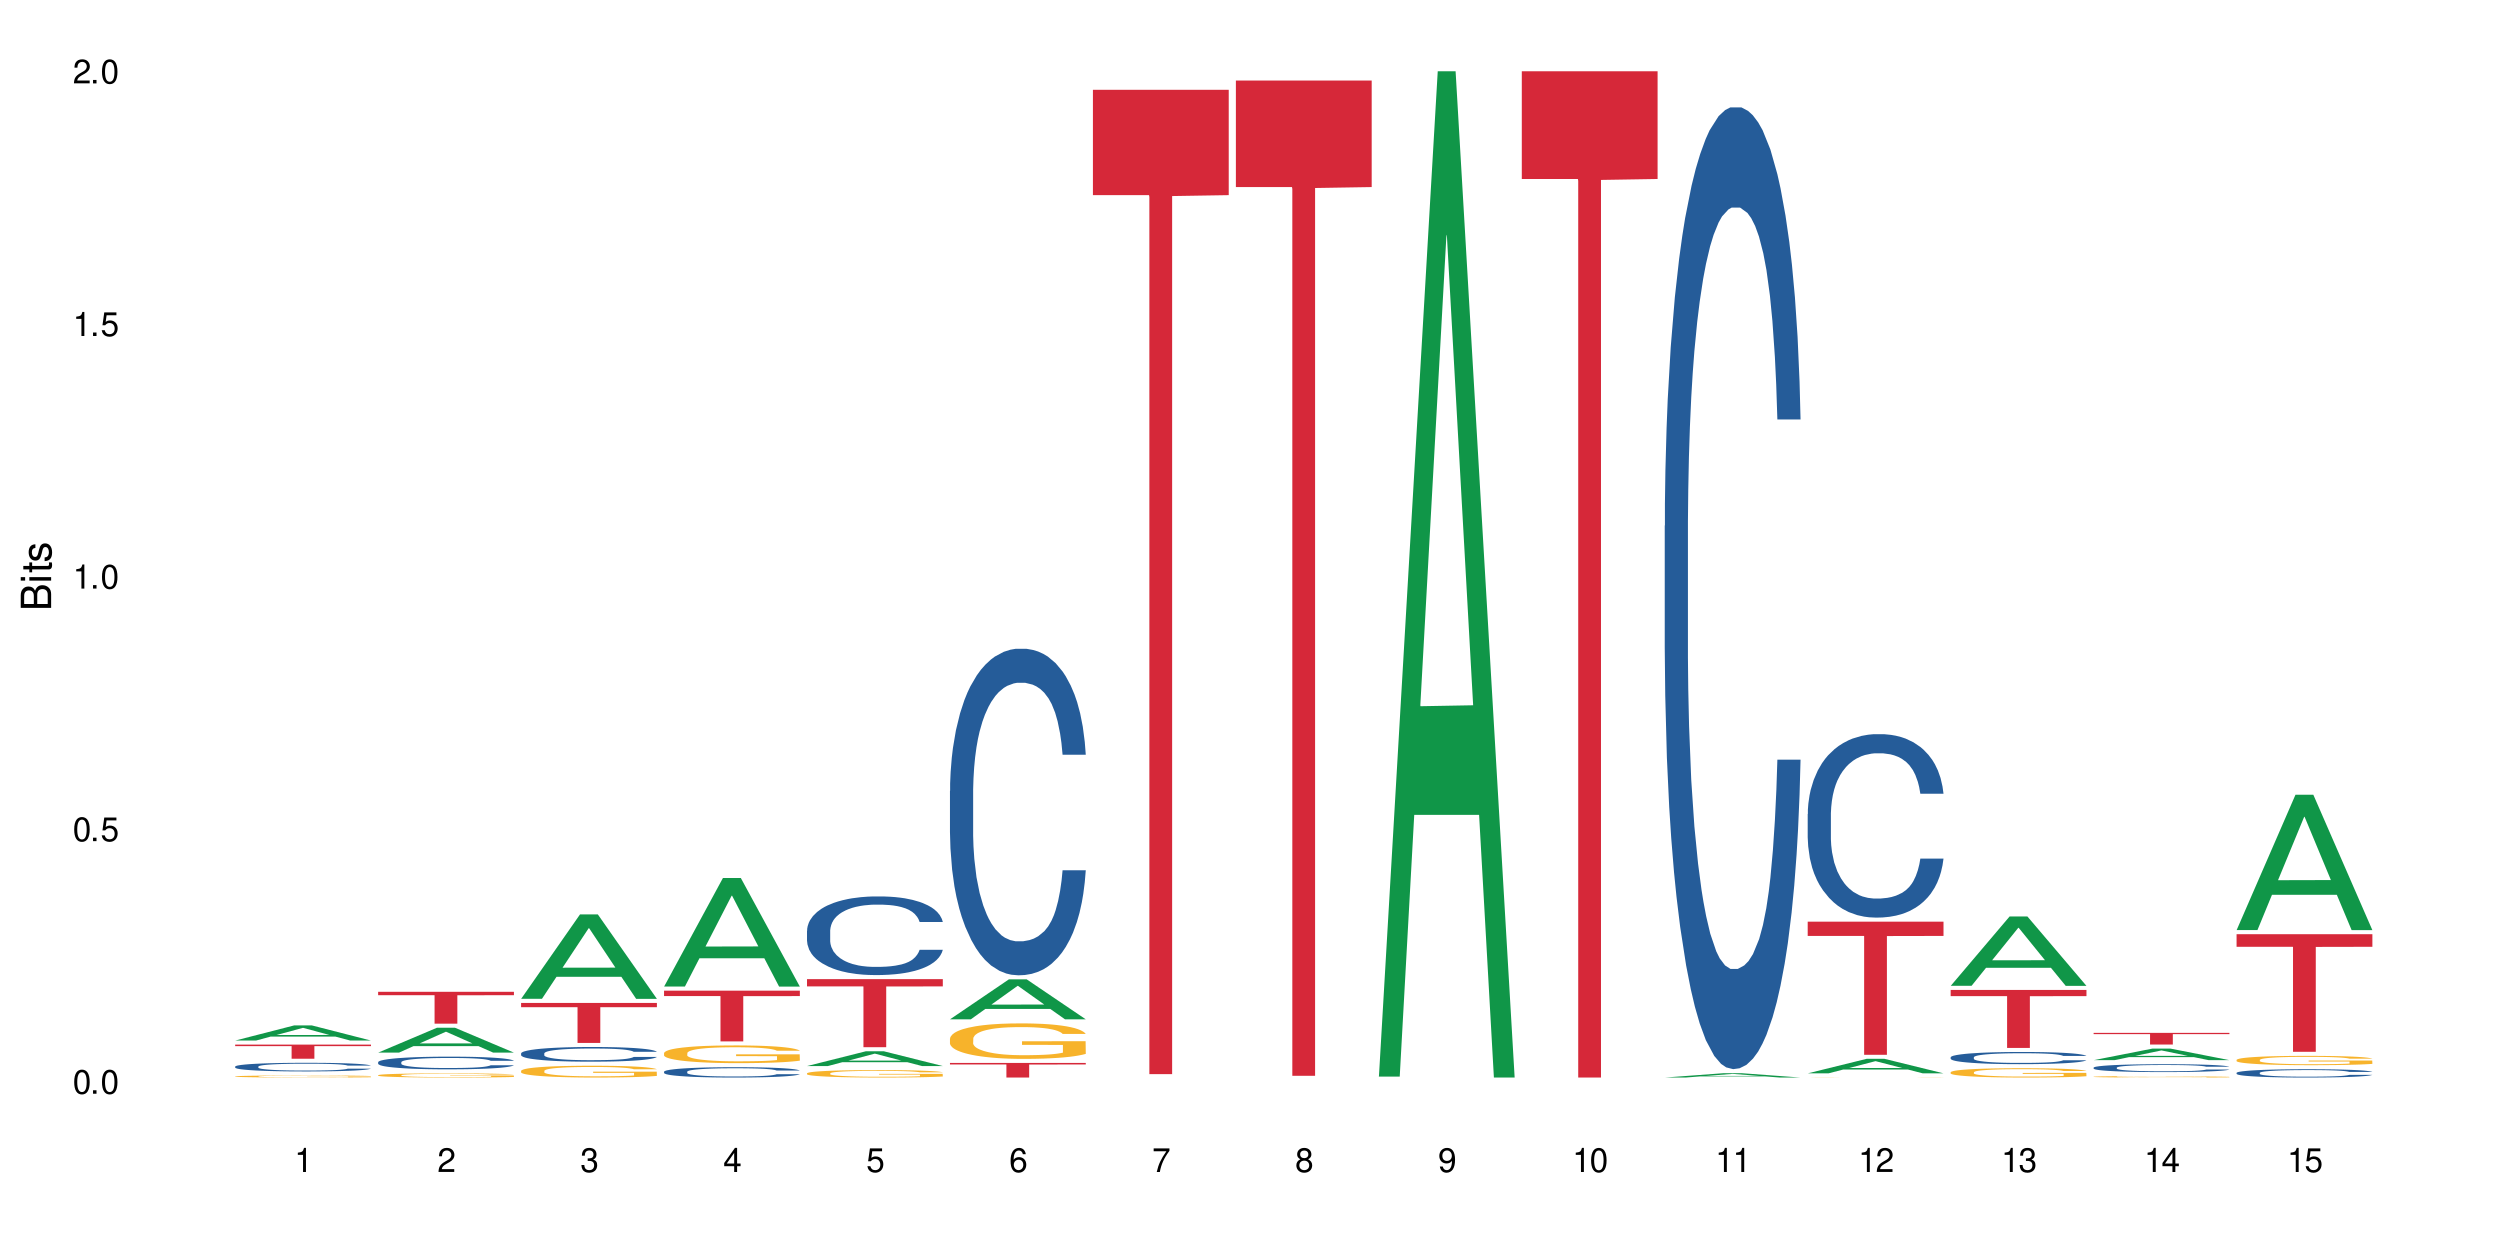 <?xml version="1.0" encoding="UTF-8"?>
<svg xmlns="http://www.w3.org/2000/svg" xmlns:xlink="http://www.w3.org/1999/xlink" width="720" height="360" viewBox="0 0 720 360">
<defs>
<g>
<g id="glyph-0-0">
</g>
<g id="glyph-0-1">
<path d="M 2.641 -6.938 C 2 -6.938 1.422 -6.656 1.078 -6.172 C 0.641 -5.562 0.406 -4.641 0.406 -3.359 C 0.406 -1.016 1.188 0.219 2.641 0.219 C 4.078 0.219 4.859 -1.016 4.859 -3.297 C 4.859 -4.641 4.656 -5.547 4.203 -6.172 C 3.844 -6.656 3.281 -6.938 2.641 -6.938 Z M 2.641 -6.188 C 3.547 -6.188 4 -5.25 4 -3.375 C 4 -1.406 3.562 -0.484 2.625 -0.484 C 1.734 -0.484 1.281 -1.438 1.281 -3.344 C 1.281 -5.25 1.734 -6.188 2.641 -6.188 Z M 2.641 -6.188 "/>
</g>
<g id="glyph-0-2">
<path d="M 1.828 -1 L 0.828 -1 L 0.828 0 L 1.828 0 Z M 1.828 -1 "/>
</g>
<g id="glyph-0-3">
<path d="M 4.562 -6.797 L 1.062 -6.797 L 0.547 -3.094 L 1.328 -3.094 C 1.719 -3.562 2.047 -3.734 2.578 -3.734 C 3.484 -3.734 4.062 -3.109 4.062 -2.094 C 4.062 -1.125 3.484 -0.531 2.578 -0.531 C 1.828 -0.531 1.375 -0.906 1.188 -1.672 L 0.328 -1.672 C 0.453 -1.109 0.547 -0.844 0.75 -0.594 C 1.125 -0.078 1.828 0.219 2.594 0.219 C 3.969 0.219 4.922 -0.781 4.922 -2.219 C 4.922 -3.562 4.031 -4.484 2.719 -4.484 C 2.25 -4.484 1.859 -4.359 1.469 -4.062 L 1.734 -5.969 L 4.562 -5.969 Z M 4.562 -6.797 "/>
</g>
<g id="glyph-0-4">
<path d="M 2.484 -4.938 L 2.484 0 L 3.328 0 L 3.328 -6.938 L 2.766 -6.938 C 2.469 -5.875 2.281 -5.734 0.984 -5.562 L 0.984 -4.938 Z M 2.484 -4.938 "/>
</g>
<g id="glyph-0-5">
<path d="M 4.859 -0.828 L 1.281 -0.828 C 1.359 -1.406 1.672 -1.781 2.5 -2.281 L 3.469 -2.828 C 4.406 -3.344 4.906 -4.062 4.906 -4.906 C 4.906 -5.484 4.672 -6.031 4.266 -6.406 C 3.859 -6.766 3.375 -6.938 2.719 -6.938 C 1.859 -6.938 1.219 -6.625 0.844 -6.031 C 0.609 -5.672 0.5 -5.234 0.484 -4.531 L 1.328 -4.531 C 1.359 -5.016 1.406 -5.281 1.531 -5.516 C 1.75 -5.938 2.188 -6.203 2.703 -6.203 C 3.469 -6.203 4.031 -5.641 4.031 -4.891 C 4.031 -4.344 3.719 -3.859 3.125 -3.516 L 2.234 -3 C 0.812 -2.172 0.406 -1.531 0.328 -0.016 L 4.859 -0.016 Z M 4.859 -0.828 "/>
</g>
<g id="glyph-0-6">
<path d="M 2.125 -3.188 L 2.578 -3.188 C 3.5 -3.188 3.984 -2.766 3.984 -1.922 C 3.984 -1.062 3.469 -0.531 2.594 -0.531 C 1.656 -0.531 1.203 -1 1.156 -2.016 L 0.312 -2.016 C 0.344 -1.453 0.438 -1.094 0.609 -0.781 C 0.953 -0.109 1.625 0.219 2.547 0.219 C 3.953 0.219 4.859 -0.625 4.859 -1.938 C 4.859 -2.828 4.516 -3.297 3.703 -3.594 C 4.344 -3.844 4.656 -4.328 4.656 -5.031 C 4.656 -6.219 3.875 -6.938 2.578 -6.938 C 1.203 -6.938 0.484 -6.172 0.453 -4.703 L 1.297 -4.703 C 1.312 -5.125 1.344 -5.359 1.453 -5.578 C 1.641 -5.969 2.062 -6.203 2.594 -6.203 C 3.344 -6.203 3.797 -5.75 3.797 -5 C 3.797 -4.516 3.609 -4.219 3.25 -4.047 C 3.016 -3.953 2.703 -3.922 2.125 -3.906 Z M 2.125 -3.188 "/>
</g>
<g id="glyph-0-7">
<path d="M 3.141 -1.672 L 3.141 0 L 3.984 0 L 3.984 -1.672 L 4.984 -1.672 L 4.984 -2.438 L 3.984 -2.438 L 3.984 -6.938 L 3.359 -6.938 L 0.266 -2.578 L 0.266 -1.672 Z M 3.141 -2.438 L 1 -2.438 L 3.141 -5.5 Z M 3.141 -2.438 "/>
</g>
<g id="glyph-0-8">
<path d="M 4.781 -5.125 C 4.609 -6.266 3.891 -6.938 2.844 -6.938 C 2.094 -6.938 1.422 -6.578 1.031 -5.953 C 0.594 -5.266 0.406 -4.422 0.406 -3.172 C 0.406 -2 0.578 -1.25 0.984 -0.641 C 1.359 -0.078 1.953 0.219 2.703 0.219 C 3.984 0.219 4.922 -0.75 4.922 -2.094 C 4.922 -3.375 4.062 -4.281 2.844 -4.281 C 2.172 -4.281 1.641 -4.031 1.281 -3.516 C 1.281 -5.234 1.828 -6.188 2.797 -6.188 C 3.391 -6.188 3.797 -5.797 3.938 -5.125 Z M 2.734 -3.531 C 3.547 -3.531 4.062 -2.953 4.062 -2.031 C 4.062 -1.156 3.484 -0.531 2.703 -0.531 C 1.922 -0.531 1.328 -1.188 1.328 -2.078 C 1.328 -2.938 1.906 -3.531 2.734 -3.531 Z M 2.734 -3.531 "/>
</g>
<g id="glyph-0-9">
<path d="M 4.984 -6.797 L 0.438 -6.797 L 0.438 -5.969 L 4.109 -5.969 C 2.5 -3.656 1.828 -2.234 1.328 0 L 2.219 0 C 2.594 -2.172 3.453 -4.047 4.984 -6.094 Z M 4.984 -6.797 "/>
</g>
<g id="glyph-0-10">
<path d="M 3.75 -3.656 C 4.469 -4.094 4.688 -4.438 4.688 -5.078 C 4.688 -6.172 3.844 -6.938 2.641 -6.938 C 1.438 -6.938 0.594 -6.172 0.594 -5.094 C 0.594 -4.438 0.812 -4.094 1.516 -3.656 C 0.734 -3.266 0.359 -2.703 0.359 -1.922 C 0.359 -0.656 1.281 0.219 2.641 0.219 C 3.984 0.219 4.922 -0.656 4.922 -1.922 C 4.922 -2.703 4.531 -3.266 3.75 -3.656 Z M 2.641 -6.188 C 3.359 -6.188 3.812 -5.75 3.812 -5.062 C 3.812 -4.406 3.344 -3.984 2.641 -3.984 C 1.922 -3.984 1.453 -4.406 1.453 -5.078 C 1.453 -5.75 1.922 -6.188 2.641 -6.188 Z M 2.641 -3.266 C 3.484 -3.266 4.062 -2.719 4.062 -1.906 C 4.062 -1.078 3.484 -0.531 2.625 -0.531 C 1.797 -0.531 1.219 -1.094 1.219 -1.906 C 1.219 -2.719 1.781 -3.266 2.641 -3.266 Z M 2.641 -3.266 "/>
</g>
<g id="glyph-0-11">
<path d="M 0.516 -1.578 C 0.672 -0.453 1.406 0.219 2.438 0.219 C 3.188 0.219 3.859 -0.141 4.266 -0.766 C 4.688 -1.453 4.891 -2.297 4.891 -3.547 C 4.891 -4.719 4.703 -5.453 4.312 -6.078 C 3.938 -6.641 3.344 -6.938 2.594 -6.938 C 1.297 -6.938 0.359 -5.969 0.359 -4.625 C 0.359 -3.344 1.234 -2.453 2.453 -2.453 C 3.094 -2.453 3.578 -2.672 4.016 -3.203 C 4 -1.484 3.469 -0.531 2.5 -0.531 C 1.906 -0.531 1.484 -0.906 1.359 -1.578 Z M 2.578 -6.203 C 3.375 -6.203 3.969 -5.531 3.969 -4.641 C 3.969 -3.797 3.391 -3.188 2.547 -3.188 C 1.734 -3.188 1.234 -3.766 1.234 -4.688 C 1.234 -5.562 1.797 -6.203 2.578 -6.203 Z M 2.578 -6.203 "/>
</g>
<g id="glyph-1-0">
</g>
<g id="glyph-1-1">
<path d="M 0 -0.953 L 0 -4.891 C 0 -5.719 -0.234 -6.344 -0.734 -6.797 C -1.188 -7.234 -1.812 -7.469 -2.5 -7.469 C -3.547 -7.469 -4.188 -7 -4.625 -5.875 C -4.984 -6.688 -5.625 -7.094 -6.531 -7.094 C -7.172 -7.094 -7.734 -6.859 -8.141 -6.391 C -8.562 -5.922 -8.75 -5.344 -8.75 -4.5 L -8.75 -0.953 Z M -4.984 -2.062 L -7.766 -2.062 L -7.766 -4.219 C -7.766 -4.844 -7.688 -5.203 -7.453 -5.5 C -7.219 -5.812 -6.859 -5.969 -6.375 -5.969 C -5.891 -5.969 -5.531 -5.812 -5.297 -5.5 C -5.062 -5.203 -4.984 -4.844 -4.984 -4.219 Z M -0.984 -2.062 L -4 -2.062 L -4 -4.781 C -4 -5.766 -3.438 -6.359 -2.484 -6.359 C -1.547 -6.359 -0.984 -5.766 -0.984 -4.781 Z M -0.984 -2.062 "/>
</g>
<g id="glyph-1-2">
<path d="M -6.281 -1.797 L -6.281 -0.797 L 0 -0.797 L 0 -1.797 Z M -8.75 -1.797 L -8.75 -0.797 L -7.484 -0.797 L -7.484 -1.797 Z M -8.75 -1.797 "/>
</g>
<g id="glyph-1-3">
<path d="M -6.281 -3.047 L -6.281 -2.016 L -8.016 -2.016 L -8.016 -1.016 L -6.281 -1.016 L -6.281 -0.172 L -5.469 -0.172 L -5.469 -1.016 L -0.719 -1.016 C -0.078 -1.016 0.281 -1.453 0.281 -2.234 C 0.281 -2.5 0.25 -2.719 0.188 -3.047 L -0.641 -3.047 C -0.609 -2.906 -0.594 -2.766 -0.594 -2.562 C -0.594 -2.141 -0.719 -2.016 -1.156 -2.016 L -5.469 -2.016 L -5.469 -3.047 Z M -6.281 -3.047 "/>
</g>
<g id="glyph-1-4">
<path d="M -4.531 -5.25 C -5.766 -5.25 -6.469 -4.422 -6.469 -2.969 C -6.469 -1.516 -5.719 -0.562 -4.547 -0.562 C -3.562 -0.562 -3.094 -1.062 -2.734 -2.562 L -2.516 -3.484 C -2.344 -4.188 -2.094 -4.469 -1.641 -4.469 C -1.047 -4.469 -0.641 -3.875 -0.641 -3 C -0.641 -2.453 -0.797 -2 -1.062 -1.75 C -1.25 -1.594 -1.422 -1.531 -1.875 -1.469 L -1.875 -0.406 C -0.422 -0.453 0.281 -1.266 0.281 -2.922 C 0.281 -4.5 -0.5 -5.516 -1.719 -5.516 C -2.656 -5.516 -3.172 -4.984 -3.469 -3.734 L -3.703 -2.766 C -3.891 -1.953 -4.156 -1.609 -4.594 -1.609 C -5.188 -1.609 -5.547 -2.125 -5.547 -2.938 C -5.547 -3.75 -5.203 -4.172 -4.531 -4.203 Z M -4.531 -5.25 "/>
</g>
</g>
</defs>
<rect x="-72" y="-36" width="864" height="432" fill="rgb(100%, 100%, 100%)" fill-opacity="1"/>
<path fill-rule="nonzero" fill="rgb(6.275%, 58.824%, 28.235%)" fill-opacity="1" d="M 67.73 299.676 L 67.773 299.672 L 84.695 295.324 L 89.836 295.324 L 106.844 299.68 L 100.867 299.68 L 96.605 298.543 L 77.926 298.543 L 73.75 299.676 L 67.73 299.676 L 79.723 298.074 L 94.895 298.07 L 87.328 296.035 L 87.246 296.031 L 87.16 296.043 L 79.684 298.07 L 79.723 298.074 Z M 67.73 299.676 "/>
<path fill-rule="nonzero" fill="rgb(14.51%, 36.078%, 60%)" fill-opacity="1" d="M 67.73 307.168 L 67.777 307.168 L 67.777 307.113 L 67.922 307.027 L 68.254 306.918 L 68.59 306.844 L 69.449 306.707 L 70.641 306.578 L 71.879 306.477 L 72.785 306.418 L 73.598 306.375 L 75.457 306.289 L 76.652 306.246 L 77.938 306.207 L 79.512 306.168 L 80.656 306.145 L 83.234 306.109 L 85.141 306.094 L 86.621 306.086 L 89.816 306.086 L 91.723 306.098 L 93.105 306.105 L 94.633 306.125 L 95.922 306.145 L 98.164 306.195 L 100.168 306.258 L 101.074 306.297 L 102.504 306.367 L 103.602 306.434 L 104.363 306.492 L 105.223 306.578 L 105.984 306.68 L 106.559 306.797 L 106.844 306.895 L 100.168 306.895 L 99.832 306.805 L 99.449 306.734 L 98.734 306.641 L 98.02 306.574 L 97.02 306.508 L 96.113 306.465 L 94.871 306.422 L 93.773 306.395 L 92.629 306.375 L 91.531 306.359 L 89.434 306.348 L 87 306.348 L 86.094 306.352 L 84.234 306.367 L 83.234 306.387 L 81.801 306.418 L 80.801 306.445 L 79.609 306.492 L 78.797 306.531 L 77.797 306.59 L 77.078 306.641 L 76.27 306.719 L 75.793 306.773 L 75.363 306.836 L 74.98 306.914 L 74.695 306.992 L 74.504 307.078 L 74.41 307.16 L 74.41 307.512 L 74.504 307.594 L 74.742 307.688 L 75.363 307.828 L 76.27 307.949 L 77.32 308.043 L 78.32 308.113 L 78.891 308.145 L 79.656 308.18 L 80.848 308.227 L 82.566 308.27 L 83.566 308.289 L 85.094 308.309 L 86.668 308.316 L 88.766 308.316 L 90.625 308.309 L 91.867 308.297 L 93.156 308.277 L 94.918 308.238 L 96.016 308.203 L 96.969 308.16 L 97.688 308.117 L 98.164 308.078 L 98.879 308.008 L 99.449 307.934 L 99.879 307.852 L 100.168 307.773 L 106.844 307.773 L 106.559 307.867 L 106.129 307.953 L 105.699 308.02 L 105.031 308.102 L 104.27 308.172 L 103.172 308.25 L 102.266 308.305 L 101.074 308.359 L 99.977 308.402 L 98.781 308.441 L 97.02 308.488 L 95.875 308.512 L 94.633 308.531 L 93.156 308.547 L 91.293 308.562 L 89.289 308.574 L 87.43 308.574 L 85.426 308.57 L 83.949 308.562 L 81.992 308.543 L 79.559 308.5 L 77.797 308.457 L 76.414 308.414 L 75.219 308.367 L 73.883 308.309 L 72.168 308.207 L 71.117 308.129 L 70.402 308.066 L 69.59 307.977 L 69.02 307.898 L 68.352 307.77 L 67.875 307.609 L 67.73 307.484 Z M 67.73 307.168 "/>
<path fill-rule="nonzero" fill="rgb(96.863%, 70.196%, 16.863%)" fill-opacity="1" d="M 67.73 309.992 L 67.777 309.992 L 67.777 309.98 L 67.969 309.957 L 68.445 309.926 L 69.066 309.898 L 69.734 309.875 L 70.164 309.863 L 70.879 309.848 L 71.5 309.836 L 73.074 309.812 L 75.078 309.789 L 76.172 309.777 L 77.414 309.77 L 79.18 309.758 L 79.988 309.754 L 82.469 309.746 L 85.285 309.742 L 88.383 309.738 L 89.816 309.738 L 91.77 309.742 L 94.441 309.75 L 95.969 309.754 L 97.16 309.758 L 98.402 309.766 L 99.926 309.777 L 101.359 309.789 L 103.648 309.82 L 104.602 309.836 L 105.414 309.855 L 106.129 309.879 L 106.559 309.898 L 106.844 309.918 L 100.215 309.918 L 99.832 309.898 L 99.402 309.883 L 98.688 309.863 L 97.258 309.84 L 95.922 309.828 L 94.777 309.82 L 93.344 309.812 L 91.961 309.805 L 90.387 309.805 L 89.434 309.801 L 86.906 309.801 L 84.617 309.805 L 83.281 309.809 L 82.328 309.812 L 80.992 309.824 L 80.18 309.828 L 79.703 309.832 L 78.273 309.852 L 77.32 309.863 L 76.793 309.875 L 76.125 309.891 L 75.648 309.906 L 75.125 309.93 L 74.84 309.945 L 74.457 309.98 L 74.41 310.078 L 74.551 310.098 L 74.84 310.121 L 75.219 310.141 L 75.793 310.16 L 76.363 310.176 L 77.367 310.199 L 78.227 310.211 L 78.891 310.223 L 80.18 310.234 L 80.703 310.242 L 81.945 310.25 L 83.234 310.258 L 84.809 310.266 L 86 310.27 L 90.34 310.27 L 93.203 310.266 L 95.016 310.262 L 96.254 310.258 L 97.066 310.254 L 98.066 310.25 L 98.781 310.242 L 99.449 310.238 L 100.262 310.227 L 100.262 310.098 L 88.48 310.098 L 88.48 310.039 L 106.797 310.039 L 106.844 310.25 L 105.844 310.266 L 104.602 310.277 L 103.41 310.289 L 102.168 310.297 L 100.406 310.309 L 98.973 310.316 L 96.781 310.32 L 94.777 310.328 L 92.676 310.332 L 86.668 310.332 L 84.57 310.328 L 82.898 310.324 L 81.371 310.32 L 79.848 310.312 L 77.938 310.301 L 76.699 310.289 L 75.41 310.281 L 74.121 310.266 L 72.977 310.25 L 71.453 310.227 L 70.641 310.211 L 69.879 310.191 L 69.305 310.176 L 68.781 310.156 L 68.398 310.137 L 68.016 310.113 L 67.828 310.094 L 67.73 310.078 Z M 67.73 309.992 "/>
<path fill-rule="nonzero" fill="rgb(83.922%, 15.686%, 22.353%)" fill-opacity="1" d="M 67.73 300.844 L 106.844 300.844 L 106.844 301.281 L 90.543 301.285 L 90.543 304.922 L 83.984 304.922 L 83.984 301.289 L 83.891 301.281 L 67.73 301.281 Z M 67.73 300.844 "/>
<path fill-rule="nonzero" fill="rgb(6.275%, 58.824%, 28.235%)" fill-opacity="1" d="M 108.902 303.148 L 108.945 303.141 L 125.867 295.98 L 131.008 295.98 L 148.016 303.156 L 142.039 303.156 L 137.777 301.281 L 119.098 301.281 L 114.922 303.148 L 108.902 303.148 L 120.895 300.508 L 136.062 300.5 L 128.5 297.152 L 128.418 297.148 L 128.332 297.168 L 120.855 300.5 L 120.895 300.508 Z M 108.902 303.148 "/>
<path fill-rule="nonzero" fill="rgb(14.51%, 36.078%, 60%)" fill-opacity="1" d="M 108.902 305.906 L 108.949 305.902 L 108.949 305.824 L 109.094 305.695 L 109.426 305.535 L 109.762 305.426 L 110.621 305.23 L 111.812 305.039 L 113.051 304.895 L 113.957 304.805 L 114.77 304.738 L 116.629 304.617 L 117.82 304.551 L 119.109 304.496 L 120.684 304.438 L 121.828 304.406 L 124.406 304.352 L 126.312 304.328 L 127.793 304.32 L 130.988 304.32 L 132.895 304.332 L 134.277 304.348 L 135.805 304.375 L 137.094 304.406 L 139.336 304.48 L 141.336 304.574 L 142.242 304.625 L 143.676 304.73 L 144.773 304.828 L 145.535 304.918 L 146.395 305.039 L 147.156 305.191 L 147.73 305.359 L 148.016 305.504 L 141.336 305.504 L 141.004 305.371 L 140.621 305.266 L 139.906 305.129 L 139.191 305.031 L 138.191 304.938 L 137.285 304.871 L 136.043 304.809 L 134.945 304.77 L 133.801 304.738 L 132.703 304.719 L 130.605 304.699 L 128.172 304.699 L 127.266 304.707 L 125.406 304.734 L 124.406 304.758 L 122.973 304.805 L 121.973 304.848 L 120.781 304.914 L 119.969 304.969 L 118.969 305.055 L 118.25 305.133 L 117.441 305.242 L 116.965 305.328 L 116.535 305.422 L 116.152 305.531 L 115.867 305.648 L 115.676 305.77 L 115.582 305.891 L 115.582 306.406 L 115.676 306.527 L 115.914 306.668 L 116.535 306.871 L 117.441 307.047 L 118.488 307.188 L 119.492 307.289 L 120.062 307.336 L 120.828 307.391 L 122.02 307.457 L 123.738 307.523 L 124.738 307.551 L 126.266 307.574 L 127.84 307.59 L 129.938 307.59 L 131.797 307.574 L 133.039 307.559 L 134.324 307.531 L 136.09 307.477 L 137.188 307.422 L 138.141 307.359 L 138.859 307.297 L 139.336 307.242 L 140.051 307.141 L 140.621 307.023 L 141.051 306.91 L 141.336 306.797 L 148.016 306.797 L 147.73 306.93 L 147.301 307.059 L 146.871 307.156 L 146.203 307.273 L 145.441 307.375 L 144.344 307.492 L 143.438 307.57 L 142.242 307.652 L 141.148 307.715 L 139.953 307.773 L 138.191 307.84 L 137.043 307.871 L 135.805 307.902 L 134.324 307.93 L 132.465 307.953 L 130.461 307.965 L 128.602 307.969 L 126.598 307.965 L 125.121 307.949 L 123.164 307.918 L 120.73 307.859 L 118.969 307.797 L 117.582 307.734 L 116.391 307.664 L 115.055 307.574 L 113.34 307.43 L 112.289 307.316 L 111.574 307.223 L 110.762 307.094 L 110.191 306.977 L 109.523 306.789 L 109.047 306.551 L 108.902 306.367 Z M 108.902 305.906 "/>
<path fill-rule="nonzero" fill="rgb(96.863%, 70.196%, 16.863%)" fill-opacity="1" d="M 108.902 309.648 L 108.949 309.645 L 108.949 309.625 L 109.141 309.574 L 109.617 309.508 L 110.238 309.449 L 110.906 309.406 L 111.336 309.383 L 112.051 309.352 L 112.672 309.328 L 114.246 309.277 L 116.25 309.23 L 117.344 309.211 L 118.586 309.195 L 120.352 309.172 L 121.16 309.164 L 123.641 309.148 L 126.457 309.137 L 129.555 309.133 L 130.988 309.133 L 132.941 309.141 L 135.613 309.152 L 137.141 309.16 L 138.332 309.172 L 139.574 309.188 L 141.098 309.211 L 142.531 309.234 L 143.676 309.262 L 144.82 309.293 L 145.773 309.328 L 146.586 309.367 L 147.301 309.414 L 147.73 309.453 L 148.016 309.492 L 141.387 309.492 L 141.004 309.453 L 140.574 309.422 L 139.859 309.387 L 139.145 309.359 L 138.43 309.34 L 137.094 309.312 L 135.949 309.293 L 134.516 309.277 L 133.133 309.27 L 131.559 309.262 L 130.605 309.258 L 128.078 309.258 L 125.789 309.266 L 124.453 309.277 L 123.5 309.285 L 122.164 309.301 L 121.352 309.312 L 120.875 309.324 L 119.445 309.355 L 118.488 309.387 L 117.965 309.41 L 117.297 309.441 L 116.82 309.473 L 116.297 309.516 L 116.008 309.547 L 115.629 309.621 L 115.582 309.82 L 115.723 309.859 L 116.008 309.906 L 116.391 309.945 L 116.965 309.988 L 117.535 310.02 L 118.539 310.062 L 119.395 310.09 L 120.062 310.109 L 121.352 310.137 L 121.875 310.148 L 123.117 310.168 L 124.406 310.184 L 125.98 310.195 L 127.172 310.203 L 129.078 310.207 L 131.512 310.207 L 134.375 310.199 L 136.188 310.191 L 137.426 310.184 L 138.238 310.176 L 139.238 310.164 L 139.953 310.152 L 140.621 310.141 L 141.434 310.121 L 141.434 309.859 L 129.652 309.859 L 129.652 309.738 L 147.969 309.734 L 148.016 310.164 L 147.016 310.195 L 145.773 310.223 L 144.582 310.242 L 143.34 310.262 L 141.578 310.281 L 140.145 310.297 L 137.949 310.312 L 135.949 310.32 L 133.848 310.328 L 131.988 310.332 L 127.84 310.332 L 125.742 310.324 L 124.07 310.316 L 122.543 310.305 L 121.02 310.289 L 119.109 310.266 L 117.871 310.25 L 116.582 310.227 L 115.293 310.199 L 114.148 310.168 L 113.387 310.145 L 112.625 310.117 L 111.812 310.086 L 111.051 310.051 L 110.477 310.016 L 109.953 309.977 L 109.57 309.941 L 109.188 309.891 L 108.996 309.852 L 108.902 309.816 Z M 108.902 309.648 "/>
<path fill-rule="nonzero" fill="rgb(83.922%, 15.686%, 22.353%)" fill-opacity="1" d="M 108.902 285.641 L 148.016 285.641 L 148.016 286.621 L 131.715 286.633 L 131.715 294.82 L 125.156 294.82 L 125.156 286.641 L 125.062 286.621 L 108.902 286.621 Z M 108.902 285.641 "/>
<path fill-rule="nonzero" fill="rgb(6.275%, 58.824%, 28.235%)" fill-opacity="1" d="M 150.074 287.648 L 150.117 287.625 L 167.039 263.355 L 172.18 263.355 L 189.188 287.672 L 183.211 287.672 L 178.949 281.324 L 160.27 281.324 L 156.09 287.648 L 150.074 287.648 L 162.066 278.699 L 177.234 278.676 L 169.672 267.328 L 169.59 267.305 L 169.504 267.375 L 162.027 278.676 L 162.066 278.699 Z M 150.074 287.648 "/>
<path fill-rule="nonzero" fill="rgb(14.51%, 36.078%, 60%)" fill-opacity="1" d="M 150.074 303.379 L 150.121 303.375 L 150.121 303.281 L 150.266 303.133 L 150.598 302.949 L 150.934 302.82 L 151.793 302.594 L 152.984 302.371 L 154.223 302.203 L 155.129 302.102 L 155.941 302.023 L 157.801 301.879 L 158.992 301.809 L 160.281 301.742 L 161.855 301.676 L 163 301.637 L 165.578 301.574 L 167.484 301.547 L 168.965 301.535 L 172.16 301.535 L 174.066 301.551 L 175.449 301.57 L 176.977 301.602 L 178.266 301.637 L 180.508 301.723 L 182.508 301.828 L 183.414 301.891 L 184.848 302.012 L 185.945 302.129 L 186.707 302.227 L 187.566 302.371 L 188.328 302.547 L 188.902 302.742 L 189.188 302.91 L 182.508 302.91 L 182.176 302.754 L 181.793 302.633 L 181.078 302.477 L 180.363 302.363 L 179.359 302.25 L 178.453 302.18 L 177.215 302.105 L 176.117 302.059 L 174.973 302.023 L 173.875 302 L 171.777 301.977 L 169.344 301.977 L 168.438 301.984 L 166.578 302.016 L 165.578 302.043 L 164.145 302.098 L 163.145 302.148 L 161.953 302.223 L 161.141 302.289 L 160.137 302.391 L 159.422 302.48 L 158.613 302.605 L 158.137 302.703 L 157.707 302.812 L 157.324 302.941 L 157.039 303.074 L 156.848 303.219 L 156.754 303.359 L 156.754 303.957 L 156.848 304.098 L 157.086 304.258 L 157.707 304.496 L 158.613 304.699 L 159.66 304.863 L 160.664 304.977 L 161.234 305.031 L 162 305.094 L 163.191 305.172 L 164.91 305.25 L 165.91 305.281 L 167.438 305.312 L 169.012 305.328 L 171.109 305.328 L 172.969 305.312 L 174.211 305.293 L 175.496 305.262 L 177.262 305.195 L 178.359 305.133 L 179.312 305.059 L 180.027 304.984 L 180.508 304.926 L 181.223 304.805 L 181.793 304.672 L 182.223 304.539 L 182.508 304.406 L 189.188 304.406 L 188.902 304.559 L 188.473 304.711 L 188.043 304.824 L 187.375 304.957 L 186.613 305.078 L 185.516 305.215 L 184.609 305.305 L 183.414 305.398 L 182.32 305.473 L 181.125 305.539 L 179.359 305.617 L 178.215 305.656 L 176.977 305.691 L 175.496 305.723 L 173.637 305.746 L 171.633 305.762 L 169.773 305.766 L 167.77 305.758 L 166.293 305.742 L 164.336 305.711 L 161.902 305.641 L 160.137 305.566 L 158.754 305.492 L 157.562 305.414 L 156.227 305.312 L 154.512 305.141 L 153.461 305.008 L 152.746 304.902 L 151.934 304.75 L 151.363 304.613 L 150.695 304.398 L 150.219 304.125 L 150.074 303.91 Z M 150.074 303.379 "/>
<path fill-rule="nonzero" fill="rgb(96.863%, 70.196%, 16.863%)" fill-opacity="1" d="M 150.074 308.387 L 150.121 308.387 L 150.121 308.324 L 150.312 308.184 L 150.789 307.992 L 151.41 307.832 L 152.078 307.707 L 152.508 307.641 L 153.223 307.551 L 153.844 307.48 L 155.418 307.34 L 157.418 307.211 L 158.516 307.156 L 159.758 307.102 L 161.523 307.043 L 162.332 307.02 L 164.812 306.973 L 167.629 306.941 L 170.727 306.93 L 172.16 306.934 L 174.113 306.945 L 176.785 306.98 L 178.312 307.012 L 179.504 307.043 L 180.746 307.082 L 182.27 307.145 L 183.703 307.219 L 184.848 307.293 L 185.992 307.387 L 186.945 307.488 L 187.758 307.598 L 188.473 307.727 L 188.902 307.836 L 189.188 307.945 L 182.559 307.945 L 182.176 307.836 L 181.746 307.75 L 181.031 307.648 L 180.316 307.574 L 179.602 307.516 L 178.266 307.434 L 177.121 307.383 L 175.688 307.34 L 174.305 307.312 L 172.73 307.293 L 171.777 307.289 L 169.25 307.289 L 166.961 307.309 L 165.625 307.336 L 164.672 307.359 L 163.336 307.406 L 162.523 307.445 L 162.047 307.469 L 160.617 307.566 L 159.66 307.652 L 159.137 307.711 L 158.469 307.805 L 157.992 307.887 L 157.469 308.012 L 157.18 308.105 L 156.801 308.316 L 156.754 308.875 L 156.895 308.992 L 157.18 309.121 L 157.562 309.234 L 158.137 309.352 L 158.707 309.441 L 159.711 309.562 L 160.566 309.645 L 161.234 309.695 L 162.523 309.781 L 163.047 309.809 L 164.289 309.863 L 165.578 309.906 L 167.148 309.945 L 168.344 309.961 L 170.25 309.977 L 172.684 309.977 L 175.547 309.961 L 177.359 309.934 L 178.598 309.91 L 179.41 309.887 L 180.41 309.855 L 181.125 309.824 L 181.793 309.789 L 182.605 309.734 L 182.605 308.992 L 170.824 308.992 L 170.824 308.645 L 189.141 308.641 L 189.188 309.855 L 188.188 309.938 L 186.945 310.02 L 185.754 310.082 L 184.512 310.133 L 182.746 310.191 L 181.316 310.23 L 179.121 310.273 L 177.121 310.301 L 175.02 310.32 L 173.16 310.328 L 170.965 310.332 L 169.012 310.328 L 166.91 310.309 L 165.242 310.281 L 163.715 310.25 L 162.191 310.211 L 160.281 310.145 L 159.043 310.094 L 157.754 310.027 L 156.465 309.949 L 155.32 309.867 L 154.559 309.801 L 153.793 309.727 L 152.984 309.633 L 152.219 309.527 L 151.648 309.434 L 151.125 309.324 L 150.742 309.219 L 150.359 309.082 L 150.168 308.969 L 150.074 308.871 Z M 150.074 308.387 "/>
<path fill-rule="nonzero" fill="rgb(83.922%, 15.686%, 22.353%)" fill-opacity="1" d="M 150.074 288.836 L 189.188 288.836 L 189.188 290.07 L 172.887 290.082 L 172.887 300.371 L 166.328 300.371 L 166.328 290.094 L 166.234 290.07 L 150.074 290.07 Z M 150.074 288.836 "/>
<path fill-rule="nonzero" fill="rgb(6.275%, 58.824%, 28.235%)" fill-opacity="1" d="M 191.246 284.117 L 191.289 284.086 L 208.211 252.855 L 213.352 252.855 L 230.359 284.148 L 224.383 284.148 L 220.121 275.98 L 201.441 275.98 L 197.262 284.117 L 191.246 284.117 L 203.238 272.602 L 218.406 272.57 L 210.844 257.969 L 210.762 257.938 L 210.676 258.027 L 203.195 272.57 L 203.238 272.602 Z M 191.246 284.117 "/>
<path fill-rule="nonzero" fill="rgb(14.51%, 36.078%, 60%)" fill-opacity="1" d="M 191.246 308.648 L 191.293 308.645 L 191.293 308.582 L 191.438 308.477 L 191.77 308.348 L 192.105 308.254 L 192.965 308.094 L 194.156 307.941 L 195.395 307.82 L 196.301 307.75 L 197.113 307.695 L 198.973 307.594 L 200.164 307.543 L 201.453 307.496 L 203.027 307.449 L 204.172 307.422 L 206.746 307.379 L 208.656 307.359 L 210.133 307.352 L 213.332 307.352 L 215.238 307.363 L 216.621 307.375 L 218.148 307.398 L 219.438 307.422 L 221.676 307.48 L 223.68 307.559 L 224.586 307.602 L 226.02 307.688 L 227.117 307.77 L 227.879 307.84 L 228.738 307.941 L 229.5 308.062 L 230.074 308.203 L 230.359 308.32 L 223.68 308.32 L 223.348 308.211 L 222.965 308.125 L 222.25 308.012 L 221.535 307.934 L 220.531 307.855 L 219.625 307.805 L 218.387 307.75 L 217.289 307.719 L 216.145 307.695 L 215.047 307.68 L 212.949 307.66 L 210.516 307.66 L 209.609 307.668 L 207.75 307.688 L 206.746 307.707 L 205.316 307.746 L 204.316 307.781 L 203.121 307.836 L 202.312 307.883 L 201.309 307.953 L 200.594 308.016 L 199.785 308.105 L 199.309 308.176 L 198.879 308.25 L 198.496 308.34 L 198.211 308.438 L 198.02 308.535 L 197.922 308.633 L 197.922 309.059 L 198.02 309.156 L 198.258 309.27 L 198.879 309.438 L 199.785 309.582 L 200.832 309.695 L 201.836 309.777 L 202.406 309.816 L 203.172 309.859 L 204.363 309.914 L 206.082 309.969 L 207.082 309.988 L 208.609 310.012 L 210.184 310.023 L 212.281 310.023 L 214.141 310.012 L 215.383 309.996 L 216.668 309.977 L 218.434 309.93 L 219.531 309.887 L 220.484 309.832 L 221.199 309.781 L 221.676 309.738 L 222.395 309.652 L 222.965 309.562 L 223.395 309.465 L 223.68 309.375 L 230.359 309.375 L 230.074 309.48 L 229.645 309.59 L 229.215 309.668 L 228.547 309.762 L 227.781 309.848 L 226.688 309.941 L 225.781 310.004 L 224.586 310.074 L 223.488 310.125 L 222.297 310.172 L 220.531 310.227 L 219.387 310.254 L 218.148 310.277 L 216.668 310.301 L 214.809 310.32 L 212.805 310.328 L 210.945 310.332 L 208.941 310.328 L 207.465 310.316 L 205.508 310.293 L 203.074 310.242 L 201.309 310.191 L 199.926 310.141 L 198.734 310.086 L 197.398 310.012 L 195.684 309.891 L 194.633 309.797 L 193.918 309.723 L 193.105 309.617 L 192.535 309.52 L 191.867 309.367 L 191.391 309.176 L 191.246 309.023 Z M 191.246 308.648 "/>
<path fill-rule="nonzero" fill="rgb(96.863%, 70.196%, 16.863%)" fill-opacity="1" d="M 191.246 303.27 L 191.293 303.266 L 191.293 303.172 L 191.484 302.961 L 191.961 302.672 L 192.582 302.434 L 193.25 302.246 L 193.68 302.148 L 194.395 302.012 L 195.016 301.906 L 196.59 301.699 L 198.59 301.504 L 199.688 301.418 L 200.93 301.34 L 202.695 301.25 L 203.504 301.219 L 205.984 301.145 L 208.801 301.098 L 211.898 301.082 L 213.332 301.086 L 215.285 301.105 L 217.957 301.156 L 219.484 301.203 L 220.676 301.25 L 221.918 301.312 L 223.441 301.402 L 224.875 301.516 L 226.02 301.629 L 227.164 301.77 L 228.117 301.918 L 228.93 302.082 L 229.645 302.277 L 230.074 302.438 L 230.359 302.602 L 223.73 302.602 L 223.348 302.438 L 222.918 302.312 L 222.203 302.16 L 221.488 302.047 L 220.77 301.961 L 219.438 301.836 L 218.293 301.762 L 216.859 301.699 L 215.477 301.656 L 213.902 301.629 L 212.949 301.617 L 210.422 301.617 L 208.133 301.652 L 206.797 301.688 L 205.84 301.727 L 204.508 301.797 L 203.695 301.852 L 203.219 301.891 L 201.789 302.035 L 200.832 302.164 L 200.309 302.254 L 199.641 302.391 L 199.164 302.52 L 198.641 302.703 L 198.352 302.844 L 197.973 303.16 L 197.922 304 L 198.066 304.18 L 198.352 304.367 L 198.734 304.535 L 199.309 304.715 L 199.879 304.848 L 200.883 305.031 L 201.738 305.152 L 202.406 305.23 L 203.695 305.355 L 204.219 305.398 L 205.461 305.484 L 206.746 305.547 L 208.32 305.605 L 209.516 305.633 L 211.422 305.656 L 213.855 305.656 L 216.719 305.629 L 218.531 305.59 L 219.77 305.555 L 220.582 305.52 L 221.582 305.469 L 222.297 305.422 L 222.965 305.371 L 223.777 305.293 L 223.777 304.18 L 211.996 304.172 L 211.996 303.652 L 230.312 303.648 L 230.359 305.469 L 229.355 305.594 L 228.117 305.715 L 226.926 305.809 L 225.684 305.891 L 223.918 305.977 L 222.488 306.035 L 220.293 306.098 L 218.293 306.141 L 216.191 306.168 L 214.332 306.184 L 212.137 306.188 L 210.184 306.18 L 208.082 306.148 L 206.414 306.113 L 204.887 306.066 L 203.359 306.004 L 201.453 305.906 L 200.215 305.828 L 198.926 305.73 L 197.637 305.613 L 196.492 305.488 L 195.73 305.391 L 194.965 305.277 L 194.156 305.137 L 193.391 304.98 L 192.82 304.836 L 192.297 304.672 L 191.914 304.52 L 191.531 304.309 L 191.34 304.141 L 191.246 303.996 Z M 191.246 303.27 "/>
<path fill-rule="nonzero" fill="rgb(83.922%, 15.686%, 22.353%)" fill-opacity="1" d="M 191.246 285.309 L 230.359 285.309 L 230.359 286.875 L 214.059 286.887 L 214.059 299.918 L 207.5 299.918 L 207.5 286.902 L 207.402 286.875 L 191.246 286.875 Z M 191.246 285.309 "/>
<path fill-rule="nonzero" fill="rgb(6.275%, 58.824%, 28.235%)" fill-opacity="1" d="M 232.418 307.02 L 232.461 307.016 L 249.383 302.762 L 254.523 302.762 L 271.531 307.023 L 265.555 307.023 L 261.293 305.91 L 242.613 305.91 L 238.434 307.02 L 232.418 307.02 L 244.41 305.449 L 259.578 305.445 L 252.016 303.461 L 251.934 303.457 L 251.848 303.469 L 244.367 305.445 L 244.41 305.449 Z M 232.418 307.02 "/>
<path fill-rule="nonzero" fill="rgb(14.51%, 36.078%, 60%)" fill-opacity="1" d="M 232.418 268.031 L 232.465 268.012 L 232.465 267.516 L 232.609 266.727 L 232.941 265.734 L 233.277 265.051 L 234.133 263.828 L 235.328 262.648 L 236.566 261.738 L 237.473 261.199 L 238.285 260.785 L 240.145 260.02 L 241.336 259.629 L 242.625 259.277 L 244.199 258.922 L 245.344 258.715 L 247.918 258.387 L 249.828 258.242 L 251.305 258.18 L 254.504 258.18 L 256.41 258.262 L 257.793 258.363 L 259.32 258.531 L 260.609 258.715 L 262.848 259.172 L 264.852 259.75 L 265.758 260.082 L 267.191 260.727 L 268.285 261.344 L 269.051 261.883 L 269.91 262.648 L 270.672 263.582 L 271.246 264.637 L 271.531 265.527 L 264.852 265.527 L 264.52 264.699 L 264.137 264.059 L 263.422 263.207 L 262.707 262.609 L 261.703 262.008 L 260.797 261.613 L 259.559 261.223 L 258.461 260.973 L 257.316 260.785 L 256.219 260.664 L 254.121 260.539 L 251.688 260.539 L 250.781 260.578 L 248.922 260.746 L 247.918 260.891 L 246.488 261.18 L 245.488 261.449 L 244.293 261.863 L 243.484 262.215 L 242.48 262.754 L 241.766 263.23 L 240.957 263.914 L 240.48 264.43 L 240.051 265.008 L 239.668 265.691 L 239.383 266.418 L 239.191 267.184 L 239.094 267.93 L 239.094 271.137 L 239.191 271.883 L 239.43 272.75 L 240.051 274.016 L 240.957 275.109 L 242.004 275.98 L 243.008 276.602 L 243.578 276.891 L 244.344 277.223 L 245.535 277.637 L 247.25 278.051 L 248.254 278.215 L 249.781 278.383 L 251.355 278.465 L 253.453 278.465 L 255.312 278.383 L 256.555 278.277 L 257.84 278.113 L 259.605 277.762 L 260.703 277.43 L 261.656 277.035 L 262.371 276.641 L 262.848 276.312 L 263.566 275.668 L 264.137 274.965 L 264.566 274.242 L 264.852 273.539 L 271.531 273.539 L 271.246 274.367 L 270.816 275.172 L 270.387 275.773 L 269.719 276.496 L 268.953 277.141 L 267.859 277.863 L 266.953 278.34 L 265.758 278.855 L 264.66 279.25 L 263.469 279.602 L 261.703 280.016 L 260.559 280.223 L 259.32 280.41 L 257.84 280.574 L 255.98 280.719 L 253.977 280.805 L 252.117 280.824 L 250.113 280.781 L 248.637 280.699 L 246.68 280.512 L 244.246 280.141 L 242.48 279.746 L 241.098 279.355 L 239.906 278.941 L 238.57 278.383 L 236.852 277.469 L 235.805 276.766 L 235.09 276.188 L 234.277 275.379 L 233.707 274.656 L 233.039 273.496 L 232.559 272.027 L 232.418 270.887 Z M 232.418 268.031 "/>
<path fill-rule="nonzero" fill="rgb(96.863%, 70.196%, 16.863%)" fill-opacity="1" d="M 232.418 309.105 L 232.465 309.105 L 232.465 309.066 L 232.656 308.977 L 233.133 308.855 L 233.754 308.754 L 234.422 308.676 L 234.852 308.637 L 235.566 308.578 L 236.188 308.535 L 237.758 308.445 L 239.762 308.363 L 240.859 308.328 L 242.102 308.293 L 243.863 308.258 L 244.676 308.242 L 247.156 308.211 L 249.969 308.191 L 253.07 308.188 L 254.504 308.188 L 256.457 308.195 L 259.129 308.219 L 260.656 308.238 L 261.848 308.258 L 263.086 308.281 L 264.613 308.32 L 266.047 308.371 L 267.191 308.418 L 268.336 308.477 L 269.289 308.539 L 270.098 308.605 L 270.816 308.688 L 271.246 308.758 L 271.531 308.824 L 264.898 308.824 L 264.52 308.758 L 264.09 308.703 L 263.375 308.641 L 262.66 308.594 L 261.941 308.555 L 260.609 308.504 L 259.461 308.473 L 258.031 308.445 L 256.648 308.43 L 255.074 308.418 L 254.121 308.414 L 251.594 308.414 L 249.305 308.426 L 247.969 308.441 L 247.012 308.457 L 245.676 308.488 L 244.867 308.512 L 244.391 308.527 L 242.957 308.586 L 242.004 308.641 L 241.48 308.68 L 240.812 308.738 L 240.336 308.789 L 239.812 308.867 L 239.523 308.926 L 239.145 309.062 L 239.094 309.414 L 239.238 309.488 L 239.523 309.566 L 239.906 309.641 L 240.48 309.715 L 241.051 309.77 L 242.051 309.848 L 242.91 309.898 L 243.578 309.93 L 244.867 309.984 L 245.391 310 L 246.633 310.035 L 247.918 310.062 L 249.492 310.086 L 250.688 310.098 L 252.594 310.109 L 255.027 310.109 L 257.887 310.098 L 259.699 310.082 L 260.941 310.066 L 261.754 310.051 L 262.754 310.031 L 263.469 310.012 L 264.137 309.988 L 264.949 309.957 L 264.949 309.488 L 253.168 309.484 L 253.168 309.266 L 271.484 309.266 L 271.531 310.031 L 270.527 310.082 L 269.289 310.133 L 268.098 310.172 L 266.855 310.207 L 265.09 310.246 L 263.66 310.27 L 261.465 310.297 L 259.461 310.312 L 257.363 310.324 L 255.504 310.332 L 253.309 310.332 L 251.355 310.328 L 249.254 310.316 L 247.586 310.301 L 246.059 310.281 L 244.531 310.258 L 242.625 310.215 L 241.387 310.18 L 240.098 310.141 L 238.809 310.09 L 237.664 310.039 L 236.902 309.996 L 236.137 309.949 L 235.328 309.891 L 234.562 309.824 L 233.992 309.766 L 233.465 309.695 L 233.086 309.633 L 232.703 309.543 L 232.512 309.473 L 232.418 309.41 Z M 232.418 309.105 "/>
<path fill-rule="nonzero" fill="rgb(83.922%, 15.686%, 22.353%)" fill-opacity="1" d="M 232.418 281.988 L 271.531 281.988 L 271.531 284.086 L 255.23 284.105 L 255.23 301.598 L 248.672 301.598 L 248.672 284.125 L 248.574 284.086 L 232.418 284.086 Z M 232.418 281.988 "/>
<path fill-rule="nonzero" fill="rgb(6.275%, 58.824%, 28.235%)" fill-opacity="1" d="M 273.59 293.559 L 273.629 293.551 L 290.555 282.055 L 295.695 282.055 L 312.703 293.57 L 306.727 293.57 L 302.465 290.566 L 283.785 290.566 L 279.605 293.559 L 273.59 293.559 L 285.582 289.32 L 300.75 289.312 L 293.188 283.938 L 293.105 283.926 L 293.02 283.957 L 285.539 289.312 L 285.582 289.32 Z M 273.59 293.559 "/>
<path fill-rule="nonzero" fill="rgb(14.51%, 36.078%, 60%)" fill-opacity="1" d="M 273.59 227.773 L 273.637 227.688 L 273.637 225.625 L 273.781 222.355 L 274.113 218.23 L 274.449 215.395 L 275.305 210.324 L 276.5 205.426 L 277.738 201.641 L 278.645 199.406 L 279.457 197.688 L 281.316 194.508 L 282.508 192.875 L 283.797 191.414 L 285.371 189.953 L 286.516 189.094 L 289.09 187.719 L 291 187.117 L 292.477 186.859 L 295.672 186.859 L 297.582 187.203 L 298.965 187.633 L 300.492 188.32 L 301.777 189.094 L 304.02 190.984 L 306.023 193.391 L 306.93 194.766 L 308.363 197.43 L 309.457 200.008 L 310.223 202.242 L 311.082 205.426 L 311.844 209.293 L 312.414 213.676 L 312.703 217.371 L 306.023 217.371 L 305.691 213.934 L 305.309 211.27 L 304.594 207.746 L 303.879 205.254 L 302.875 202.758 L 301.969 201.125 L 300.73 199.492 L 299.633 198.461 L 298.488 197.688 L 297.391 197.172 L 295.293 196.656 L 292.859 196.656 L 291.953 196.828 L 290.094 197.516 L 289.09 198.117 L 287.66 199.32 L 286.66 200.438 L 285.465 202.156 L 284.656 203.621 L 283.652 205.855 L 282.938 207.832 L 282.129 210.668 L 281.648 212.816 L 281.223 215.223 L 280.84 218.059 L 280.555 221.066 L 280.363 224.25 L 280.266 227.344 L 280.266 240.664 L 280.363 243.762 L 280.602 247.371 L 281.223 252.613 L 282.129 257.168 L 283.176 260.777 L 284.18 263.355 L 284.75 264.562 L 285.516 265.938 L 286.707 267.656 L 288.422 269.375 L 289.426 270.062 L 290.953 270.75 L 292.527 271.094 L 294.625 271.094 L 296.484 270.75 L 297.727 270.32 L 299.012 269.633 L 300.777 268.172 L 301.875 266.797 L 302.828 265.164 L 303.543 263.531 L 304.02 262.152 L 304.738 259.488 L 305.309 256.566 L 305.738 253.559 L 306.023 250.637 L 312.703 250.637 L 312.414 254.074 L 311.988 257.426 L 311.559 259.918 L 310.891 262.926 L 310.125 265.594 L 309.027 268.602 L 308.121 270.578 L 306.93 272.727 L 305.832 274.359 L 304.641 275.82 L 302.875 277.539 L 301.73 278.398 L 300.492 279.172 L 299.012 279.859 L 297.152 280.461 L 295.148 280.805 L 293.289 280.891 L 291.285 280.719 L 289.805 280.375 L 287.852 279.602 L 285.418 278.055 L 283.652 276.422 L 282.27 274.789 L 281.078 273.07 L 279.742 270.75 L 278.023 266.969 L 276.977 264.047 L 276.262 261.637 L 275.449 258.285 L 274.875 255.277 L 274.211 250.465 L 273.73 244.363 L 273.59 239.633 Z M 273.59 227.773 "/>
<path fill-rule="nonzero" fill="rgb(96.863%, 70.196%, 16.863%)" fill-opacity="1" d="M 273.59 299.113 L 273.637 299.105 L 273.637 298.918 L 273.828 298.496 L 274.305 297.918 L 274.926 297.441 L 275.594 297.07 L 276.023 296.875 L 276.738 296.594 L 277.355 296.387 L 278.93 295.969 L 280.934 295.574 L 282.031 295.406 L 283.273 295.25 L 285.035 295.07 L 285.848 295.004 L 288.328 294.855 L 291.141 294.762 L 294.242 294.734 L 295.672 294.742 L 297.629 294.781 L 300.301 294.883 L 301.828 294.977 L 303.02 295.07 L 304.258 295.191 L 305.785 295.379 L 307.215 295.602 L 308.363 295.828 L 309.508 296.105 L 310.461 296.406 L 311.27 296.734 L 311.988 297.125 L 312.414 297.453 L 312.703 297.777 L 306.07 297.777 L 305.691 297.453 L 305.262 297.199 L 304.547 296.891 L 303.832 296.668 L 303.113 296.492 L 301.777 296.246 L 300.633 296.098 L 299.203 295.969 L 297.82 295.883 L 296.246 295.828 L 295.293 295.809 L 292.766 295.809 L 290.473 295.875 L 289.141 295.949 L 288.184 296.023 L 286.848 296.164 L 286.039 296.277 L 285.562 296.352 L 284.129 296.641 L 283.176 296.902 L 282.652 297.078 L 281.984 297.359 L 281.508 297.609 L 280.98 297.984 L 280.695 298.266 L 280.316 298.898 L 280.266 300.582 L 280.41 300.934 L 280.695 301.316 L 281.078 301.656 L 281.648 302.008 L 282.223 302.281 L 283.223 302.645 L 284.082 302.887 L 284.75 303.047 L 286.039 303.297 L 286.562 303.383 L 287.805 303.551 L 289.09 303.68 L 290.664 303.793 L 291.859 303.848 L 293.766 303.895 L 296.199 303.895 L 299.059 303.84 L 300.871 303.766 L 302.113 303.691 L 302.922 303.625 L 303.926 303.523 L 304.641 303.43 L 305.309 303.324 L 306.121 303.168 L 306.121 300.934 L 294.34 300.926 L 294.34 299.879 L 312.656 299.871 L 312.703 303.523 L 311.699 303.773 L 310.461 304.016 L 309.27 304.203 L 308.027 304.363 L 306.262 304.539 L 304.832 304.652 L 302.637 304.781 L 300.633 304.867 L 298.535 304.922 L 296.676 304.949 L 294.48 304.961 L 292.527 304.941 L 290.426 304.887 L 288.758 304.812 L 287.23 304.719 L 285.703 304.598 L 283.797 304.398 L 282.555 304.242 L 281.27 304.047 L 279.98 303.812 L 278.836 303.559 L 278.074 303.363 L 277.309 303.141 L 276.5 302.859 L 275.734 302.543 L 275.164 302.254 L 274.637 301.926 L 274.258 301.617 L 273.875 301.195 L 273.684 300.859 L 273.59 300.57 Z M 273.59 299.113 "/>
<path fill-rule="nonzero" fill="rgb(83.922%, 15.686%, 22.353%)" fill-opacity="1" d="M 273.59 306.125 L 312.703 306.125 L 312.703 306.574 L 296.402 306.578 L 296.402 310.332 L 289.844 310.332 L 289.844 306.582 L 289.746 306.574 L 273.59 306.574 Z M 273.59 306.125 "/>
<path fill-rule="nonzero" fill="rgb(83.922%, 15.686%, 22.353%)" fill-opacity="1" d="M 314.762 25.855 L 353.875 25.855 L 353.875 56.199 L 337.574 56.465 L 337.574 309.348 L 331.016 309.348 L 331.016 56.73 L 330.918 56.199 L 314.762 56.199 Z M 314.762 25.855 "/>
<path fill-rule="nonzero" fill="rgb(83.922%, 15.686%, 22.353%)" fill-opacity="1" d="M 355.934 23.191 L 395.047 23.191 L 395.047 53.875 L 378.746 54.145 L 378.746 309.836 L 372.188 309.836 L 372.188 54.41 L 372.09 53.875 L 355.934 53.875 Z M 355.934 23.191 "/>
<path fill-rule="nonzero" fill="rgb(6.275%, 58.824%, 28.235%)" fill-opacity="1" d="M 397.105 310.059 L 397.145 309.789 L 414.07 20.527 L 419.211 20.527 L 436.219 310.332 L 430.242 310.332 L 425.98 234.684 L 407.301 234.684 L 403.121 310.059 L 397.105 310.059 L 409.098 203.391 L 424.266 203.117 L 416.703 67.875 L 416.617 67.602 L 416.535 68.418 L 409.055 203.117 L 409.098 203.391 Z M 397.105 310.059 "/>
<path fill-rule="nonzero" fill="rgb(83.922%, 15.686%, 22.353%)" fill-opacity="1" d="M 438.277 20.527 L 477.387 20.527 L 477.387 51.547 L 461.086 51.82 L 461.086 310.332 L 454.527 310.332 L 454.527 52.094 L 454.434 51.547 L 438.277 51.547 Z M 438.277 20.527 "/>
<path fill-rule="nonzero" fill="rgb(6.275%, 58.824%, 28.235%)" fill-opacity="1" d="M 479.445 310.332 L 479.488 310.332 L 496.414 309.078 L 501.551 309.078 L 518.559 310.332 L 512.586 310.332 L 508.32 310.004 L 489.645 310.004 L 485.465 310.332 L 479.445 310.332 L 491.441 309.871 L 506.609 309.867 L 499.047 309.281 L 498.961 309.281 L 498.879 309.285 L 491.398 309.867 L 491.441 309.871 Z M 479.445 310.332 "/>
<path fill-rule="nonzero" fill="rgb(14.51%, 36.078%, 60%)" fill-opacity="1" d="M 479.445 151.445 L 479.496 151.191 L 479.496 145.117 L 479.637 135.496 L 479.973 123.34 L 480.305 114.988 L 481.164 100.047 L 482.355 85.617 L 483.598 74.477 L 484.504 67.895 L 485.312 62.832 L 487.176 53.461 L 488.367 48.652 L 489.656 44.348 L 491.23 40.043 L 492.375 37.512 L 494.949 33.461 L 496.855 31.688 L 498.336 30.93 L 501.531 30.93 L 503.441 31.941 L 504.824 33.207 L 506.348 35.234 L 507.637 37.512 L 509.879 43.082 L 511.883 50.172 L 512.789 54.223 L 514.219 62.07 L 515.316 69.668 L 516.078 76.25 L 516.938 85.617 L 517.703 97.012 L 518.273 109.922 L 518.559 120.809 L 511.883 120.809 L 511.547 110.684 L 511.168 102.832 L 510.453 92.453 L 509.734 85.109 L 508.734 77.77 L 507.828 72.957 L 506.586 68.148 L 505.492 65.109 L 504.348 62.832 L 503.25 61.312 L 501.148 59.793 L 498.719 59.793 L 497.812 60.297 L 495.949 62.324 L 494.949 64.098 L 493.52 67.641 L 492.516 70.934 L 491.324 75.996 L 490.512 80.301 L 489.512 86.883 L 488.797 92.707 L 487.984 101.062 L 487.508 107.391 L 487.078 114.48 L 486.699 122.836 L 486.41 131.695 L 486.219 141.066 L 486.125 150.18 L 486.125 189.422 L 486.219 198.539 L 486.457 209.172 L 487.078 224.617 L 487.984 238.035 L 489.035 248.668 L 490.035 256.266 L 490.609 259.809 L 491.371 263.859 L 492.562 268.922 L 494.281 273.988 L 495.281 276.012 L 496.809 278.039 L 498.383 279.051 L 500.48 279.051 L 502.344 278.039 L 503.582 276.773 L 504.871 274.746 L 506.637 270.441 L 507.734 266.391 L 508.688 261.582 L 509.402 256.77 L 509.879 252.719 L 510.594 244.871 L 511.168 236.262 L 511.598 227.402 L 511.883 218.793 L 518.559 218.793 L 518.273 228.918 L 517.844 238.793 L 517.414 246.137 L 516.746 254.996 L 515.984 262.848 L 514.887 271.707 L 513.98 277.531 L 512.789 283.859 L 511.691 288.672 L 510.5 292.977 L 508.734 298.039 L 507.59 300.57 L 506.348 302.852 L 504.871 304.875 L 503.012 306.648 L 501.008 307.66 L 499.148 307.914 L 497.145 307.406 L 495.664 306.395 L 493.711 304.117 L 491.277 299.559 L 489.512 294.75 L 488.129 289.938 L 486.938 284.875 L 485.602 278.039 L 483.883 266.898 L 482.832 258.289 L 482.117 251.199 L 481.309 241.324 L 480.734 232.465 L 480.066 218.285 L 479.59 200.309 L 479.445 186.383 Z M 479.445 151.445 "/>
<path fill-rule="nonzero" fill="rgb(6.275%, 58.824%, 28.235%)" fill-opacity="1" d="M 520.617 309.121 L 520.66 309.117 L 537.586 304.941 L 542.723 304.941 L 559.73 309.125 L 553.758 309.125 L 549.492 308.031 L 530.816 308.031 L 526.637 309.121 L 520.617 309.121 L 532.613 307.582 L 547.781 307.578 L 540.219 305.625 L 540.133 305.621 L 540.051 305.633 L 532.57 307.578 L 532.613 307.582 Z M 520.617 309.121 "/>
<path fill-rule="nonzero" fill="rgb(14.51%, 36.078%, 60%)" fill-opacity="1" d="M 520.617 234.438 L 520.668 234.391 L 520.668 233.23 L 520.809 231.395 L 521.145 229.078 L 521.477 227.484 L 522.336 224.637 L 523.527 221.883 L 524.77 219.758 L 525.676 218.504 L 526.484 217.539 L 528.348 215.75 L 529.539 214.832 L 530.828 214.012 L 532.398 213.191 L 533.547 212.707 L 536.121 211.938 L 538.027 211.598 L 539.508 211.453 L 542.703 211.453 L 544.609 211.645 L 545.996 211.887 L 547.52 212.273 L 548.809 212.707 L 551.051 213.77 L 553.055 215.121 L 553.961 215.895 L 555.391 217.391 L 556.488 218.84 L 557.25 220.098 L 558.109 221.883 L 558.875 224.055 L 559.445 226.52 L 559.73 228.594 L 553.055 228.594 L 552.719 226.664 L 552.34 225.168 L 551.621 223.188 L 550.906 221.785 L 549.906 220.387 L 549 219.469 L 547.758 218.551 L 546.664 217.973 L 545.516 217.539 L 544.422 217.246 L 542.32 216.957 L 539.891 216.957 L 538.984 217.055 L 537.121 217.441 L 536.121 217.777 L 534.691 218.453 L 533.688 219.082 L 532.496 220.047 L 531.684 220.867 L 530.684 222.125 L 529.969 223.234 L 529.156 224.828 L 528.68 226.035 L 528.25 227.387 L 527.867 228.98 L 527.582 230.672 L 527.391 232.457 L 527.297 234.195 L 527.297 241.68 L 527.391 243.418 L 527.629 245.445 L 528.25 248.391 L 529.156 250.953 L 530.207 252.98 L 531.207 254.43 L 531.781 255.105 L 532.543 255.875 L 533.734 256.844 L 535.453 257.809 L 536.453 258.195 L 537.98 258.582 L 539.555 258.773 L 541.652 258.773 L 543.516 258.582 L 544.754 258.34 L 546.043 257.953 L 547.809 257.133 L 548.902 256.359 L 549.859 255.441 L 550.574 254.523 L 551.051 253.75 L 551.766 252.254 L 552.34 250.613 L 552.77 248.922 L 553.055 247.281 L 559.73 247.281 L 559.445 249.215 L 559.016 251.098 L 558.586 252.496 L 557.918 254.188 L 557.156 255.684 L 556.059 257.375 L 555.152 258.484 L 553.961 259.691 L 552.863 260.609 L 551.672 261.43 L 549.906 262.395 L 548.762 262.879 L 547.52 263.312 L 546.043 263.699 L 544.184 264.035 L 542.18 264.23 L 540.316 264.277 L 538.316 264.18 L 536.836 263.988 L 534.879 263.555 L 532.449 262.684 L 530.684 261.766 L 529.301 260.852 L 528.109 259.883 L 526.773 258.582 L 525.055 256.457 L 524.004 254.812 L 523.289 253.461 L 522.48 251.578 L 521.906 249.891 L 521.238 247.184 L 520.762 243.758 L 520.617 241.102 Z M 520.617 234.438 "/>
<path fill-rule="nonzero" fill="rgb(96.863%, 70.196%, 16.863%)" fill-opacity="1" d="M 520.617 310.309 L 520.668 310.309 L 520.855 310.305 L 521.336 310.301 L 522.621 310.301 L 523.051 310.297 L 524.387 310.297 L 525.961 310.293 L 530.301 310.293 L 532.066 310.289 L 551.289 310.289 L 552.816 310.293 L 556.535 310.293 L 557.488 310.297 L 558.301 310.297 L 559.016 310.301 L 559.73 310.301 L 552.289 310.301 L 551.574 310.297 L 548.809 310.297 L 547.664 310.293 L 535.215 310.293 L 533.879 310.297 L 530.207 310.297 L 529.68 310.301 L 528.535 310.301 L 528.012 310.305 L 527.344 310.305 L 527.297 310.312 L 527.441 310.316 L 527.727 310.316 L 528.109 310.32 L 529.254 310.32 L 530.254 310.324 L 533.594 310.324 L 534.832 310.328 L 550.957 310.328 L 551.672 310.324 L 553.148 310.324 L 553.148 310.316 L 541.367 310.316 L 541.367 310.312 L 559.684 310.312 L 559.73 310.328 L 555.059 310.328 L 553.293 310.332 L 532.734 310.332 L 530.828 310.328 L 525.867 310.328 L 525.102 310.324 L 523.527 310.324 L 522.766 310.32 L 521.668 310.32 L 521.285 310.316 L 520.715 310.316 L 520.617 310.312 Z M 520.617 310.309 "/>
<path fill-rule="nonzero" fill="rgb(83.922%, 15.686%, 22.353%)" fill-opacity="1" d="M 520.617 265.441 L 559.73 265.441 L 559.73 269.547 L 543.43 269.582 L 543.43 303.777 L 536.871 303.777 L 536.871 269.617 L 536.777 269.547 L 520.617 269.547 Z M 520.617 265.441 "/>
<path fill-rule="nonzero" fill="rgb(6.275%, 58.824%, 28.235%)" fill-opacity="1" d="M 561.789 283.918 L 561.832 283.898 L 578.758 263.949 L 583.895 263.949 L 600.902 283.938 L 594.93 283.938 L 590.664 278.719 L 571.988 278.719 L 567.809 283.918 L 561.789 283.918 L 573.785 276.559 L 588.953 276.543 L 581.387 267.215 L 581.305 267.195 L 581.223 267.254 L 573.742 276.543 L 573.785 276.559 Z M 561.789 283.918 "/>
<path fill-rule="nonzero" fill="rgb(14.51%, 36.078%, 60%)" fill-opacity="1" d="M 561.789 304.496 L 561.84 304.492 L 561.84 304.418 L 561.98 304.297 L 562.316 304.141 L 562.648 304.035 L 563.508 303.848 L 564.699 303.664 L 565.941 303.523 L 566.848 303.438 L 567.656 303.375 L 569.516 303.258 L 570.711 303.195 L 571.996 303.141 L 573.57 303.086 L 574.715 303.055 L 577.293 303.004 L 579.199 302.98 L 580.68 302.969 L 583.875 302.969 L 585.781 302.984 L 587.168 303 L 588.691 303.023 L 589.98 303.055 L 592.223 303.125 L 594.227 303.215 L 595.133 303.266 L 596.562 303.363 L 597.66 303.461 L 598.422 303.543 L 599.281 303.664 L 600.043 303.809 L 600.617 303.973 L 600.902 304.109 L 594.227 304.109 L 593.891 303.98 L 593.512 303.883 L 592.793 303.75 L 592.078 303.656 L 591.078 303.562 L 590.172 303.504 L 588.93 303.441 L 587.832 303.402 L 586.688 303.375 L 585.594 303.355 L 583.492 303.336 L 581.062 303.336 L 580.156 303.344 L 578.293 303.367 L 577.293 303.391 L 575.863 303.438 L 574.859 303.477 L 573.668 303.543 L 572.855 303.598 L 571.855 303.68 L 571.141 303.754 L 570.328 303.859 L 569.852 303.938 L 569.422 304.027 L 569.039 304.137 L 568.754 304.246 L 568.562 304.367 L 568.469 304.48 L 568.469 304.977 L 568.562 305.094 L 568.801 305.23 L 569.422 305.426 L 570.328 305.594 L 571.379 305.73 L 572.379 305.824 L 572.953 305.871 L 573.715 305.922 L 574.906 305.984 L 576.625 306.051 L 577.625 306.074 L 579.152 306.102 L 580.727 306.113 L 582.824 306.113 L 584.688 306.102 L 585.926 306.086 L 587.215 306.059 L 588.98 306.004 L 590.074 305.953 L 591.031 305.891 L 591.746 305.832 L 592.223 305.781 L 592.938 305.68 L 593.512 305.57 L 593.938 305.461 L 594.227 305.352 L 600.902 305.352 L 600.617 305.48 L 600.188 305.605 L 599.758 305.695 L 599.09 305.809 L 598.328 305.91 L 597.23 306.02 L 596.324 306.094 L 595.133 306.176 L 594.035 306.234 L 592.844 306.289 L 591.078 306.355 L 589.934 306.387 L 588.691 306.414 L 587.215 306.441 L 585.355 306.465 L 583.352 306.477 L 581.488 306.48 L 579.488 306.473 L 578.008 306.461 L 576.051 306.43 L 573.621 306.375 L 571.855 306.312 L 570.473 306.25 L 569.277 306.188 L 567.945 306.102 L 566.227 305.961 L 565.176 305.852 L 564.461 305.762 L 563.652 305.637 L 563.078 305.523 L 562.41 305.344 L 561.934 305.117 L 561.789 304.941 Z M 561.789 304.496 "/>
<path fill-rule="nonzero" fill="rgb(96.863%, 70.196%, 16.863%)" fill-opacity="1" d="M 561.789 308.797 L 561.84 308.793 L 561.84 308.742 L 562.027 308.633 L 562.504 308.48 L 563.125 308.355 L 563.793 308.258 L 564.223 308.207 L 564.938 308.133 L 565.559 308.078 L 567.133 307.969 L 569.137 307.863 L 570.234 307.82 L 571.473 307.777 L 573.238 307.73 L 574.051 307.715 L 576.531 307.676 L 579.344 307.652 L 582.445 307.645 L 583.875 307.645 L 585.832 307.656 L 588.5 307.684 L 590.027 307.707 L 591.219 307.73 L 592.461 307.766 L 593.988 307.812 L 595.418 307.871 L 596.562 307.93 L 597.707 308.004 L 598.66 308.082 L 599.473 308.168 L 600.188 308.273 L 600.617 308.359 L 600.902 308.445 L 594.273 308.445 L 593.891 308.359 L 593.461 308.293 L 592.746 308.211 L 592.031 308.152 L 591.316 308.105 L 589.98 308.043 L 588.836 308 L 587.406 307.969 L 586.02 307.945 L 584.449 307.93 L 583.492 307.926 L 580.965 307.926 L 578.676 307.941 L 577.34 307.961 L 576.387 307.98 L 575.051 308.02 L 574.238 308.047 L 573.762 308.066 L 572.332 308.145 L 571.379 308.215 L 570.852 308.262 L 570.184 308.332 L 569.707 308.398 L 569.184 308.496 L 568.898 308.57 L 568.516 308.738 L 568.469 309.18 L 568.609 309.273 L 568.898 309.375 L 569.277 309.465 L 569.852 309.555 L 570.426 309.629 L 571.426 309.723 L 572.285 309.789 L 572.953 309.828 L 574.238 309.895 L 574.766 309.918 L 576.004 309.961 L 577.293 309.996 L 578.867 310.027 L 580.059 310.039 L 581.969 310.051 L 584.398 310.051 L 587.262 310.039 L 589.074 310.02 L 590.312 310 L 591.125 309.98 L 592.125 309.953 L 592.844 309.93 L 593.512 309.902 L 594.32 309.859 L 594.32 309.273 L 582.539 309.273 L 582.539 308.996 L 600.855 308.992 L 600.902 309.953 L 599.902 310.02 L 598.66 310.086 L 597.469 310.133 L 596.23 310.176 L 594.465 310.223 L 593.031 310.25 L 590.84 310.285 L 588.836 310.309 L 586.738 310.324 L 584.875 310.328 L 582.684 310.332 L 580.727 310.328 L 578.629 310.312 L 576.957 310.293 L 575.434 310.27 L 573.906 310.238 L 571.996 310.184 L 570.758 310.145 L 569.469 310.09 L 568.184 310.031 L 567.039 309.965 L 566.273 309.914 L 565.512 309.855 L 564.699 309.781 L 563.938 309.695 L 563.363 309.621 L 562.84 309.535 L 562.457 309.453 L 562.078 309.344 L 561.887 309.254 L 561.789 309.18 Z M 561.789 308.797 "/>
<path fill-rule="nonzero" fill="rgb(83.922%, 15.686%, 22.353%)" fill-opacity="1" d="M 561.789 285.098 L 600.902 285.098 L 600.902 286.887 L 584.602 286.902 L 584.602 301.809 L 578.043 301.809 L 578.043 286.918 L 577.949 286.887 L 561.789 286.887 Z M 561.789 285.098 "/>
<path fill-rule="nonzero" fill="rgb(6.275%, 58.824%, 28.235%)" fill-opacity="1" d="M 602.961 305.324 L 603.004 305.32 L 619.926 301.992 L 625.066 301.992 L 642.074 305.324 L 636.098 305.324 L 631.836 304.457 L 613.156 304.457 L 608.98 305.324 L 602.961 305.324 L 614.953 304.094 L 630.125 304.094 L 622.559 302.535 L 622.477 302.531 L 622.395 302.543 L 614.914 304.094 L 614.953 304.094 Z M 602.961 305.324 "/>
<path fill-rule="nonzero" fill="rgb(14.51%, 36.078%, 60%)" fill-opacity="1" d="M 602.961 307.477 L 603.008 307.477 L 603.008 307.426 L 603.152 307.348 L 603.488 307.246 L 603.82 307.18 L 604.68 307.055 L 605.871 306.938 L 607.113 306.848 L 608.02 306.793 L 608.828 306.75 L 610.688 306.676 L 611.883 306.637 L 613.168 306.602 L 614.742 306.566 L 615.887 306.543 L 618.465 306.512 L 620.371 306.496 L 621.852 306.488 L 625.047 306.488 L 626.953 306.5 L 628.336 306.508 L 629.863 306.523 L 631.152 306.543 L 633.395 306.59 L 635.398 306.648 L 636.305 306.68 L 637.734 306.746 L 638.832 306.809 L 639.594 306.863 L 640.453 306.938 L 641.215 307.031 L 641.789 307.137 L 642.074 307.227 L 635.398 307.227 L 635.062 307.145 L 634.684 307.078 L 633.965 306.996 L 633.25 306.934 L 632.25 306.875 L 631.344 306.836 L 630.102 306.797 L 629.004 306.77 L 627.859 306.75 L 626.766 306.738 L 624.664 306.727 L 622.23 306.727 L 621.324 306.73 L 619.465 306.746 L 618.465 306.762 L 617.031 306.789 L 616.031 306.816 L 614.84 306.859 L 614.027 306.895 L 613.027 306.949 L 612.312 306.996 L 611.5 307.066 L 611.023 307.117 L 610.594 307.176 L 610.211 307.242 L 609.926 307.316 L 609.734 307.395 L 609.641 307.469 L 609.641 307.789 L 609.734 307.863 L 609.973 307.949 L 610.594 308.078 L 611.5 308.188 L 612.551 308.273 L 613.551 308.336 L 614.125 308.367 L 614.887 308.398 L 616.078 308.441 L 617.797 308.48 L 618.797 308.5 L 620.324 308.516 L 621.898 308.523 L 623.996 308.523 L 625.855 308.516 L 627.098 308.504 L 628.387 308.488 L 630.148 308.453 L 631.246 308.422 L 632.203 308.379 L 632.918 308.34 L 633.395 308.309 L 634.109 308.242 L 634.684 308.172 L 635.109 308.102 L 635.398 308.031 L 642.074 308.031 L 641.789 308.113 L 641.359 308.195 L 640.93 308.254 L 640.262 308.328 L 639.5 308.391 L 638.402 308.465 L 637.496 308.512 L 636.305 308.562 L 635.207 308.602 L 634.016 308.637 L 632.25 308.68 L 631.105 308.699 L 629.863 308.719 L 628.387 308.734 L 626.523 308.75 L 624.523 308.758 L 622.66 308.762 L 620.66 308.758 L 619.18 308.746 L 617.223 308.73 L 614.793 308.691 L 613.027 308.652 L 611.645 308.613 L 610.449 308.57 L 609.113 308.516 L 607.398 308.426 L 606.348 308.355 L 605.633 308.297 L 604.82 308.215 L 604.25 308.141 L 603.582 308.027 L 603.105 307.879 L 602.961 307.766 Z M 602.961 307.477 "/>
<path fill-rule="nonzero" fill="rgb(96.863%, 70.196%, 16.863%)" fill-opacity="1" d="M 602.961 310.098 L 603.008 310.098 L 603.008 310.09 L 603.199 310.074 L 603.676 310.051 L 604.297 310.031 L 604.965 310.016 L 605.395 310.008 L 606.109 310 L 606.73 309.992 L 608.305 309.973 L 610.309 309.957 L 611.406 309.949 L 612.645 309.945 L 614.41 309.938 L 615.219 309.934 L 617.699 309.93 L 620.516 309.926 L 627.004 309.926 L 629.672 309.93 L 631.199 309.934 L 632.391 309.938 L 633.633 309.941 L 635.16 309.949 L 636.59 309.957 L 638.879 309.98 L 639.832 309.992 L 640.645 310.004 L 641.359 310.02 L 641.789 310.031 L 642.074 310.047 L 635.445 310.047 L 635.062 310.031 L 634.633 310.023 L 633.203 310 L 632.488 309.996 L 631.152 309.984 L 630.008 309.98 L 628.578 309.973 L 627.191 309.969 L 619.848 309.969 L 618.512 309.973 L 617.559 309.977 L 616.223 309.98 L 615.41 309.984 L 613.504 310 L 612.551 310.012 L 612.023 310.02 L 611.355 310.027 L 610.879 310.039 L 610.355 310.055 L 610.07 310.066 L 609.688 310.09 L 609.641 310.156 L 609.781 310.172 L 610.07 310.188 L 610.449 310.199 L 611.023 310.215 L 611.594 310.227 L 612.598 310.238 L 613.457 310.25 L 614.125 310.258 L 615.41 310.266 L 615.938 310.27 L 617.176 310.277 L 618.465 310.281 L 620.039 310.285 L 621.23 310.289 L 628.434 310.289 L 630.246 310.285 L 631.484 310.281 L 632.297 310.277 L 633.297 310.273 L 634.016 310.27 L 634.684 310.266 L 635.492 310.262 L 635.492 310.172 L 623.711 310.172 L 623.711 310.129 L 642.027 310.129 L 642.074 310.273 L 641.074 310.285 L 639.832 310.293 L 638.641 310.301 L 637.402 310.309 L 635.637 310.316 L 634.203 310.32 L 632.012 310.324 L 630.008 310.328 L 627.91 310.332 L 621.898 310.332 L 619.801 310.328 L 618.129 310.328 L 616.605 310.324 L 615.078 310.316 L 613.168 310.309 L 611.93 310.305 L 610.641 310.297 L 609.355 310.285 L 608.207 310.277 L 607.445 310.27 L 606.684 310.258 L 605.871 310.25 L 605.109 310.234 L 604.535 310.223 L 604.012 310.211 L 603.629 310.199 L 603.25 310.184 L 603.059 310.168 L 602.961 310.156 Z M 602.961 310.098 "/>
<path fill-rule="nonzero" fill="rgb(83.922%, 15.686%, 22.353%)" fill-opacity="1" d="M 602.961 297.469 L 642.074 297.469 L 642.074 297.828 L 625.773 297.832 L 625.773 300.828 L 619.215 300.828 L 619.215 297.836 L 619.121 297.828 L 602.961 297.828 Z M 602.961 297.469 "/>
<path fill-rule="nonzero" fill="rgb(6.275%, 58.824%, 28.235%)" fill-opacity="1" d="M 644.133 267.852 L 644.176 267.812 L 661.098 228.887 L 666.238 228.887 L 683.246 267.887 L 677.27 267.887 L 673.008 257.707 L 654.328 257.707 L 650.152 267.852 L 644.133 267.852 L 656.125 253.496 L 671.297 253.457 L 663.73 235.258 L 663.648 235.219 L 663.566 235.332 L 656.086 253.457 L 656.125 253.496 Z M 644.133 267.852 "/>
<path fill-rule="nonzero" fill="rgb(14.51%, 36.078%, 60%)" fill-opacity="1" d="M 644.133 308.977 L 644.18 308.977 L 644.18 308.922 L 644.324 308.84 L 644.66 308.734 L 644.992 308.664 L 645.852 308.535 L 647.043 308.41 L 648.285 308.312 L 649.191 308.254 L 650 308.211 L 651.859 308.129 L 653.055 308.09 L 654.34 308.051 L 655.914 308.016 L 657.059 307.992 L 659.637 307.957 L 661.543 307.941 L 663.023 307.934 L 666.219 307.934 L 668.125 307.945 L 669.508 307.957 L 671.035 307.973 L 672.324 307.992 L 674.566 308.039 L 676.57 308.102 L 677.477 308.137 L 678.906 308.203 L 680.004 308.27 L 680.766 308.328 L 681.625 308.41 L 682.387 308.508 L 682.961 308.617 L 683.246 308.715 L 676.57 308.715 L 676.234 308.625 L 675.852 308.559 L 675.137 308.469 L 674.422 308.406 L 673.422 308.34 L 672.516 308.301 L 671.273 308.258 L 670.176 308.23 L 669.031 308.211 L 667.934 308.199 L 665.836 308.184 L 663.402 308.184 L 662.496 308.191 L 660.637 308.207 L 659.637 308.223 L 658.203 308.254 L 657.203 308.281 L 656.012 308.324 L 655.199 308.363 L 654.199 308.418 L 653.484 308.469 L 652.672 308.543 L 652.195 308.598 L 651.766 308.66 L 651.383 308.73 L 651.098 308.809 L 650.906 308.887 L 650.812 308.969 L 650.812 309.309 L 650.906 309.387 L 651.145 309.477 L 651.766 309.613 L 652.672 309.727 L 653.723 309.82 L 654.723 309.887 L 655.297 309.918 L 656.059 309.953 L 657.25 309.996 L 658.969 310.039 L 659.969 310.055 L 661.496 310.074 L 663.07 310.082 L 665.168 310.082 L 667.027 310.074 L 668.27 310.062 L 669.559 310.047 L 671.32 310.008 L 672.418 309.973 L 673.371 309.93 L 674.09 309.891 L 674.566 309.855 L 675.281 309.785 L 675.852 309.711 L 676.281 309.637 L 676.57 309.562 L 683.246 309.562 L 682.961 309.648 L 682.531 309.734 L 682.102 309.797 L 681.434 309.875 L 680.672 309.941 L 679.574 310.02 L 678.668 310.07 L 677.477 310.125 L 676.379 310.164 L 675.184 310.203 L 673.422 310.246 L 672.277 310.27 L 671.035 310.289 L 669.559 310.305 L 667.695 310.32 L 665.695 310.332 L 663.832 310.332 L 661.828 310.328 L 660.352 310.32 L 658.395 310.301 L 655.965 310.262 L 654.199 310.219 L 652.816 310.176 L 651.621 310.133 L 650.285 310.074 L 648.57 309.977 L 647.52 309.902 L 646.805 309.84 L 645.992 309.758 L 645.422 309.68 L 644.754 309.559 L 644.277 309.402 L 644.133 309.281 Z M 644.133 308.977 "/>
<path fill-rule="nonzero" fill="rgb(96.863%, 70.196%, 16.863%)" fill-opacity="1" d="M 644.133 305.238 L 644.18 305.234 L 644.18 305.188 L 644.371 305.078 L 644.848 304.926 L 645.469 304.801 L 646.137 304.703 L 646.566 304.652 L 647.281 304.578 L 647.902 304.523 L 649.477 304.414 L 651.48 304.309 L 652.578 304.266 L 653.816 304.223 L 655.582 304.18 L 656.391 304.16 L 658.871 304.121 L 661.688 304.098 L 664.789 304.09 L 666.219 304.094 L 668.172 304.102 L 670.844 304.129 L 672.371 304.152 L 673.562 304.18 L 674.805 304.211 L 676.332 304.258 L 677.762 304.316 L 678.906 304.375 L 680.051 304.449 L 681.004 304.527 L 681.816 304.613 L 682.531 304.715 L 682.961 304.801 L 683.246 304.887 L 676.617 304.887 L 676.234 304.801 L 675.805 304.738 L 675.09 304.656 L 674.375 304.598 L 673.66 304.551 L 672.324 304.488 L 671.18 304.449 L 669.746 304.414 L 668.363 304.391 L 666.789 304.375 L 665.836 304.371 L 663.309 304.371 L 661.02 304.387 L 659.684 304.406 L 658.73 304.43 L 657.395 304.465 L 656.582 304.492 L 656.105 304.512 L 654.676 304.59 L 653.723 304.656 L 653.195 304.703 L 652.527 304.777 L 652.051 304.844 L 651.527 304.941 L 651.242 305.016 L 650.859 305.184 L 650.812 305.621 L 650.953 305.715 L 651.242 305.816 L 651.621 305.906 L 652.195 305.996 L 652.766 306.07 L 653.77 306.164 L 654.629 306.227 L 655.297 306.27 L 656.582 306.336 L 657.109 306.359 L 658.348 306.402 L 659.637 306.438 L 661.211 306.465 L 662.402 306.48 L 664.309 306.492 L 666.742 306.492 L 669.605 306.477 L 671.418 306.457 L 672.656 306.438 L 673.469 306.422 L 674.469 306.395 L 675.184 306.371 L 675.852 306.344 L 676.664 306.301 L 676.664 305.715 L 664.883 305.715 L 664.883 305.438 L 683.199 305.438 L 683.246 306.395 L 682.246 306.461 L 681.004 306.523 L 679.812 306.574 L 678.57 306.613 L 676.809 306.66 L 675.375 306.691 L 673.184 306.727 L 671.18 306.746 L 669.082 306.762 L 667.219 306.77 L 665.027 306.773 L 663.07 306.766 L 660.973 306.754 L 659.301 306.734 L 657.777 306.707 L 656.25 306.676 L 654.34 306.625 L 653.102 306.582 L 651.812 306.531 L 650.523 306.469 L 649.379 306.402 L 648.617 306.352 L 647.855 306.293 L 647.043 306.219 L 646.281 306.137 L 645.707 306.062 L 645.184 305.977 L 644.801 305.895 L 644.418 305.785 L 644.23 305.695 L 644.133 305.621 Z M 644.133 305.238 "/>
<path fill-rule="nonzero" fill="rgb(83.922%, 15.686%, 22.353%)" fill-opacity="1" d="M 644.133 269.051 L 683.246 269.051 L 683.246 272.676 L 666.945 272.711 L 666.945 302.926 L 660.387 302.926 L 660.387 272.742 L 660.293 272.676 L 644.133 272.676 Z M 644.133 269.051 "/>
<g fill="rgb(0%, 0%, 0%)" fill-opacity="1">
<use xlink:href="#glyph-0-1" x="20.965" y="314.993"/>
<use xlink:href="#glyph-0-2" x="25.965" y="314.993"/>
<use xlink:href="#glyph-0-1" x="28.965" y="314.993"/>
</g>
<g fill="rgb(0%, 0%, 0%)" fill-opacity="1">
<use xlink:href="#glyph-0-1" x="20.965" y="242.251"/>
<use xlink:href="#glyph-0-2" x="25.965" y="242.251"/>
<use xlink:href="#glyph-0-3" x="28.965" y="242.251"/>
</g>
<g fill="rgb(0%, 0%, 0%)" fill-opacity="1">
<use xlink:href="#glyph-0-4" x="20.965" y="169.509"/>
<use xlink:href="#glyph-0-2" x="25.965" y="169.509"/>
<use xlink:href="#glyph-0-1" x="28.965" y="169.509"/>
</g>
<g fill="rgb(0%, 0%, 0%)" fill-opacity="1">
<use xlink:href="#glyph-0-4" x="20.965" y="96.767"/>
<use xlink:href="#glyph-0-2" x="25.965" y="96.767"/>
<use xlink:href="#glyph-0-3" x="28.965" y="96.767"/>
</g>
<g fill="rgb(0%, 0%, 0%)" fill-opacity="1">
<use xlink:href="#glyph-0-5" x="20.965" y="24.024"/>
<use xlink:href="#glyph-0-2" x="25.965" y="24.024"/>
<use xlink:href="#glyph-0-1" x="28.965" y="24.024"/>
</g>
<g fill="rgb(0%, 0%, 0%)" fill-opacity="1">
<use xlink:href="#glyph-0-4" x="84.789" y="337.532"/>
</g>
<g fill="rgb(0%, 0%, 0%)" fill-opacity="1">
<use xlink:href="#glyph-0-5" x="125.961" y="337.532"/>
</g>
<g fill="rgb(0%, 0%, 0%)" fill-opacity="1">
<use xlink:href="#glyph-0-6" x="167.129" y="337.532"/>
</g>
<g fill="rgb(0%, 0%, 0%)" fill-opacity="1">
<use xlink:href="#glyph-0-7" x="208.301" y="337.532"/>
</g>
<g fill="rgb(0%, 0%, 0%)" fill-opacity="1">
<use xlink:href="#glyph-0-3" x="249.473" y="337.532"/>
</g>
<g fill="rgb(0%, 0%, 0%)" fill-opacity="1">
<use xlink:href="#glyph-0-8" x="290.645" y="337.532"/>
</g>
<g fill="rgb(0%, 0%, 0%)" fill-opacity="1">
<use xlink:href="#glyph-0-9" x="331.816" y="337.532"/>
</g>
<g fill="rgb(0%, 0%, 0%)" fill-opacity="1">
<use xlink:href="#glyph-0-10" x="372.988" y="337.532"/>
</g>
<g fill="rgb(0%, 0%, 0%)" fill-opacity="1">
<use xlink:href="#glyph-0-11" x="414.16" y="337.532"/>
</g>
<g fill="rgb(0%, 0%, 0%)" fill-opacity="1">
<use xlink:href="#glyph-0-4" x="452.832" y="337.532"/>
<use xlink:href="#glyph-0-1" x="457.832" y="337.532"/>
</g>
<g fill="rgb(0%, 0%, 0%)" fill-opacity="1">
<use xlink:href="#glyph-0-4" x="494.004" y="337.532"/>
<use xlink:href="#glyph-0-4" x="499.004" y="337.532"/>
</g>
<g fill="rgb(0%, 0%, 0%)" fill-opacity="1">
<use xlink:href="#glyph-0-4" x="535.176" y="337.532"/>
<use xlink:href="#glyph-0-5" x="540.176" y="337.532"/>
</g>
<g fill="rgb(0%, 0%, 0%)" fill-opacity="1">
<use xlink:href="#glyph-0-4" x="576.348" y="337.532"/>
<use xlink:href="#glyph-0-6" x="581.348" y="337.532"/>
</g>
<g fill="rgb(0%, 0%, 0%)" fill-opacity="1">
<use xlink:href="#glyph-0-4" x="617.52" y="337.532"/>
<use xlink:href="#glyph-0-7" x="622.52" y="337.532"/>
</g>
<g fill="rgb(0%, 0%, 0%)" fill-opacity="1">
<use xlink:href="#glyph-0-4" x="658.691" y="337.532"/>
<use xlink:href="#glyph-0-3" x="663.691" y="337.532"/>
</g>
<g fill="rgb(0%, 0%, 0%)" fill-opacity="1">
<use xlink:href="#glyph-1-1" x="14.725" y="176.012"/>
<use xlink:href="#glyph-1-2" x="14.725" y="168.012"/>
<use xlink:href="#glyph-1-3" x="14.725" y="165.012"/>
<use xlink:href="#glyph-1-4" x="14.725" y="162.012"/>
</g>
</svg>

